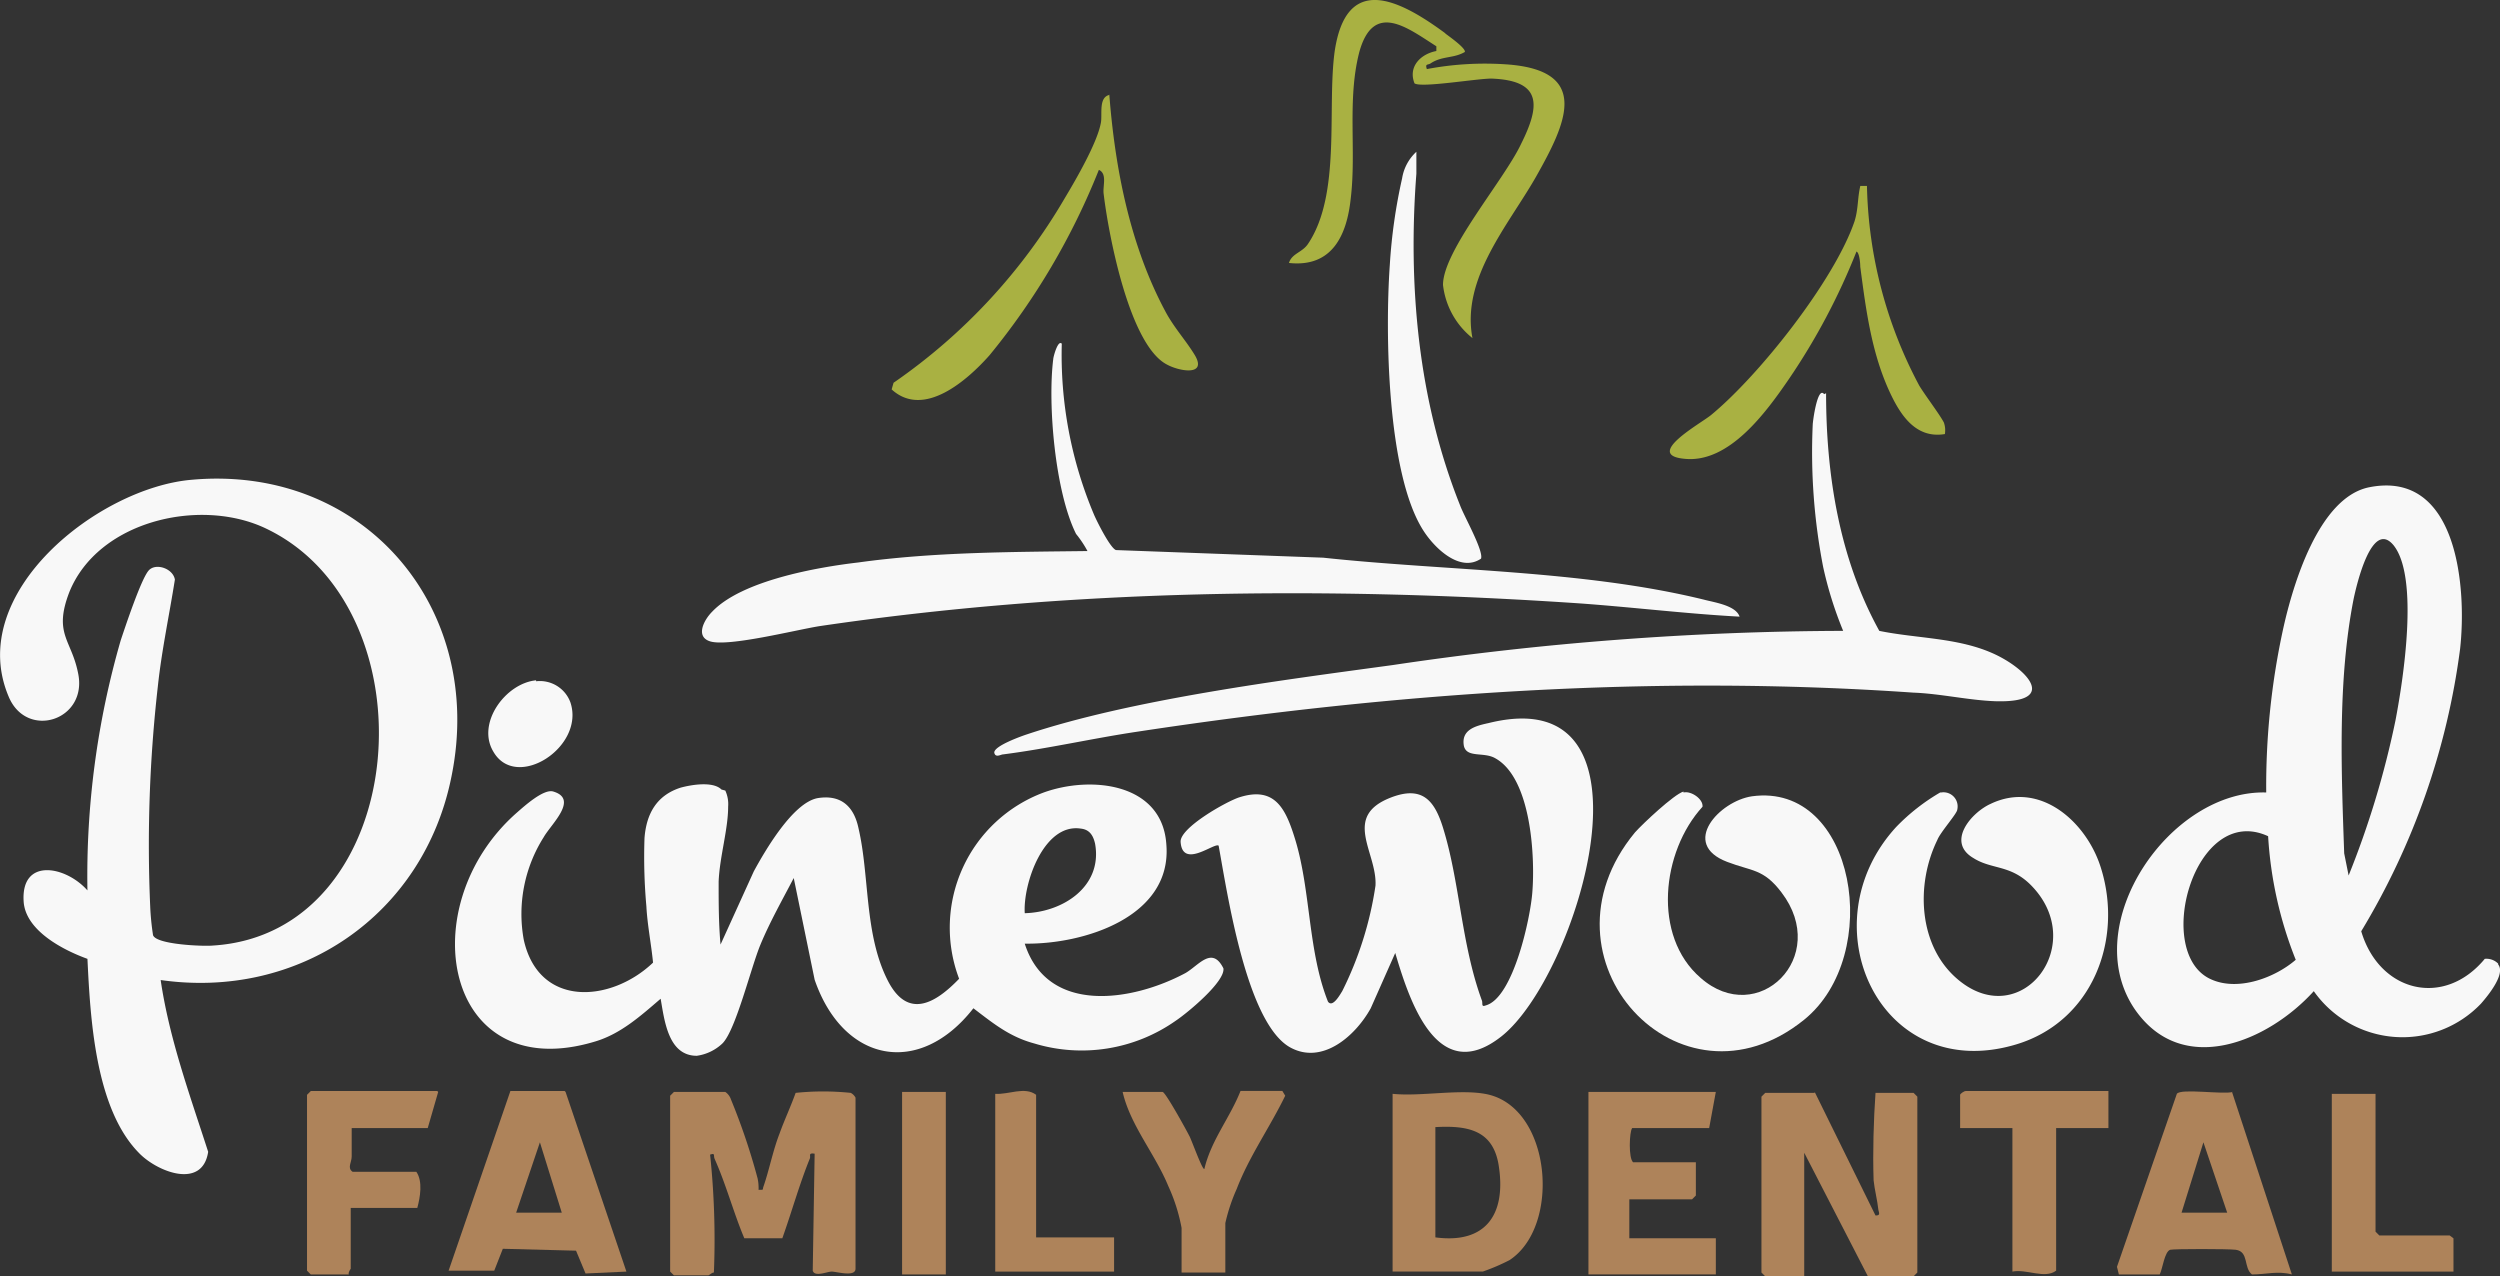 <svg xmlns="http://www.w3.org/2000/svg" width="232.99" height="118.95" viewBox="0 0 232.99 118.95">
  <rect x="0" y="0" width="232.99" height="118.95" fill="#333333" stroke="none"/>
  <g id="Layer_1-2" transform="translate(0.118 0.04)">
    <g id="Group_1971" data-name="Group 1971" transform="translate(-0.118 -0.04)">
      <path id="Path_1078" data-name="Path 1078" d="M53.591,49.7a3.026,3.026,0,0,1,.266,1.506c0,2.126-.8,4.7-.886,7,0,1.949,0,3.9.177,5.847l3.1-6.822c1.063-1.949,3.632-6.379,5.936-6.822,2.126-.354,3.367.709,3.809,2.746,1.063,4.518.532,9.922,2.746,14.263,1.86,3.632,4.43,2.126,6.644-.177A13.442,13.442,0,0,1,83.27,49.88c4.43-1.595,11.074-.886,11.428,4.873.532,6.733-7.708,9.3-13.2,9.214,2.126,6.644,10.011,5.4,14.972,2.746,1.24-.709,2.481-2.569,3.544-.443.177,1.24-3.367,4.164-4.43,4.873a15.229,15.229,0,0,1-13.2,2.126c-2.3-.62-3.809-1.86-5.67-3.278-5.05,6.467-12.137,5.05-14.795-2.658L59.97,57.853c-1.063,2.038-2.215,4.075-3.1,6.2s-2.3,7.973-3.544,9.214a4.33,4.33,0,0,1-2.392,1.152c-2.658,0-3.012-3.278-3.367-5.316-1.86,1.595-3.721,3.278-6.113,3.987-14.086,4.252-17.187-12.669-7.265-21.351.709-.62,2.481-2.215,3.367-1.949,2.392.709-.177,3.012-.886,4.252a13.388,13.388,0,0,0-1.86,9.568c1.417,6.379,8.151,5.847,12.049,2.126-.177-1.772-.532-3.544-.62-5.227a51.608,51.608,0,0,1-.177-6.379c.177-2.3,1.152-3.987,3.367-4.7.975-.266,3.012-.62,3.809.177h0ZM81.5,61.131c3.544-.089,7.265-2.481,6.556-6.467-.177-.8-.532-1.329-1.329-1.417-3.455-.532-5.4,5.138-5.227,7.885Z" transform="translate(14.003 23.976)" fill="#f8f8f8"/>
      <path id="Path_1079" data-name="Path 1079" d="M14.852,76.663c.8,5.493,2.746,10.808,4.43,16.035-.532,3.544-4.784,1.86-6.467.089C8.739,88.623,8.3,80.207,8.031,74.714c-2.215-.8-5.67-2.569-5.936-5.227-.354-4.252,3.9-3.455,5.936-1.152a79.084,79.084,0,0,1,3.1-23.3c.443-1.329,1.86-5.581,2.569-6.467.62-.8,2.3-.266,2.481.8-.532,3.367-1.24,6.644-1.595,10.011a130.993,130.993,0,0,0-.709,20.376,24.081,24.081,0,0,0,.266,2.746c.266.886,4.7,1.063,5.581.975,18.516-1.152,20.819-31.628,4.7-38.981-6.113-2.746-15.415-.532-18.073,6.024-1.506,3.9.177,4.43.8,7.53.975,4.43-4.784,6.29-6.467,2.215-4.075-9.657,8.416-19.49,17.1-20.2C33.811,28.646,45.151,42.024,41.962,57.7,39.392,70.639,27.7,78.612,14.675,76.663h.177Z" transform="translate(0.118 14.646)" fill="#f8f8f8"/>
      <path id="Path_1080" data-name="Path 1080" d="M168.1,75.036c.709.886-.975,2.924-1.595,3.632a10.109,10.109,0,0,1-15.592-1.152c-4.252,4.7-12.314,8.151-16.744,1.595C128.938,71.227,137.532,58.735,146.48,59a68.762,68.762,0,0,1,1.595-15.327c.886-3.987,3.278-12.137,7.973-13.112,8.328-1.683,9.125,9.479,8.5,15.061a67.713,67.713,0,0,1-9.214,26.312c1.683,5.67,7.708,7.176,11.517,2.569a1.543,1.543,0,0,1,1.24.443h0Zm-14-8.151a84.25,84.25,0,0,0,4.43-14.618c.709-3.721,2.215-13.289-.177-16.3-2.038-2.481-3.455,3.721-3.721,4.961-1.506,7.619-1.152,16.035-.886,23.743l.443,2.215H154.1Zm-7.442-3.809c-6.91-3.189-10.808,11.074-5.227,13.377,2.481,1.063,5.847-.177,7.8-1.86A36.83,36.83,0,0,1,146.657,63.076Z" transform="translate(64.723 14.856)" fill="#f8f8f8"/>
      <path id="Path_1081" data-name="Path 1081" d="M93.994,66.6,91.6,72c-1.417,2.569-4.518,5.316-7.53,3.632C80,73.328,78.224,61.191,77.427,56.85c-.354-.354-3.367,2.215-3.544-.354-.089-1.329,4.341-3.809,5.493-4.164,3.367-1.063,4.341,1.152,5.227,4.075,1.417,4.784,1.152,10.277,3.012,14.972.443.62,1.152-.709,1.329-.975a32.6,32.6,0,0,0,3.1-9.834c.177-3.1-3.189-6.467,1.506-8.239,2.835-1.063,3.987.266,4.784,2.835,1.595,5.138,1.683,10.808,3.632,16.124.089.266-.089.62.354.443,2.569-.709,4.164-8.151,4.341-10.543.266-3.278-.089-10.631-3.455-12.492-1.063-.62-2.658,0-2.924-1.152-.266-1.506,1.063-1.86,2.3-2.126,16.744-4.164,8.328,23.654,1.152,29.236-6.024,4.7-8.593-3.544-9.922-8.062h.177Z" transform="translate(36.146 21.968)" fill="#f8f8f8"/>
      <path id="Path_1082" data-name="Path 1082" d="M139.723,24.619c0,7.619,1.24,15.415,4.961,22.148,3.455.709,7.176.62,10.454,2.038s6.379,4.7.354,4.518c-2.481-.089-5.138-.709-7.619-.8-24.186-1.683-48.372,0-72.292,3.632-4.164.62-8.416,1.595-12.58,2.126-.177,0-.709.354-.8-.177,0-.62,2.481-1.506,3.012-1.683,9.834-3.278,23.743-5.05,34.108-6.467a289.448,289.448,0,0,1,41.993-3.189,35.438,35.438,0,0,1-1.86-5.936,56.015,56.015,0,0,1-.975-13.289c0-.266.443-3.632,1.063-2.835h0Z" transform="translate(30.461 12.029)" fill="#f8f8f8"/>
      <path id="Path_1083" data-name="Path 1083" d="M77.416,21.45a38.27,38.27,0,0,0,3.012,16.035c.266.62,1.506,3.1,2.038,3.278l19.313.709c11.517,1.24,24.186,1.152,35.437,3.9.975.266,3.012.532,3.367,1.595-4.961-.266-10.011-.886-14.972-1.24-23.566-1.595-47.4-1.329-70.786,2.126-2.215.354-8.5,1.949-10.188,1.417-1.417-.443-.532-2.038.177-2.746,2.746-2.924,9.834-4.164,13.643-4.607,7-.975,14.263-.975,21.351-1.063a9.989,9.989,0,0,0-1.063-1.595c-1.949-3.9-2.658-12.049-2.126-16.3,0-.177.443-1.86.8-1.417h0Z" transform="translate(21.54 10.502)" fill="#f8f8f8"/>
      <path id="Path_1084" data-name="Path 1084" d="M107.959,49.662c.709-.177,1.86.62,1.772,1.329-3.809,4.164-4.7,12.049-.177,15.947,5.316,4.7,12.137-1.949,7.53-7.973-1.683-2.215-2.746-1.949-5.05-2.835-4.43-1.683-.709-5.67,2.3-6.113,9.657-1.329,12.314,14.795,4.873,20.819-11.606,9.391-25.515-5.67-15.77-17.453.709-.8,3.632-3.544,4.518-3.809h0Z" transform="translate(48.936 24.195)" fill="#f8f8f8"/>
      <path id="Path_1085" data-name="Path 1085" d="M124.123,49.641a1.318,1.318,0,0,1,1.506,1.595c0,.354-1.595,2.126-1.86,2.835-2.038,4.164-1.772,9.922,1.949,13.023,5.936,4.961,12.314-3.455,6.644-8.948-1.86-1.772-3.544-1.329-5.227-2.392-2.569-1.506-.177-4.252,1.595-5.05,4.607-2.215,8.948,1.683,10.277,5.936,2.126,6.733-.8,14.352-7.885,16.478-12.669,3.809-19.579-11.163-11.163-20.288a18.926,18.926,0,0,1,4.075-3.189h0Z" transform="translate(56.781 24.216)" fill="#f8f8f8"/>
      <path id="Path_1088" data-name="Path 1088" d="M95.293,3.12c.354.266,1.86,1.329,1.772,1.683-1.063.62-2.126.354-3.189,1.063-.266.177-.532,0-.354.532a29.088,29.088,0,0,1,7.353-.443c8.062.532,5.581,5.581,2.835,10.454-2.569,4.518-7,9.479-5.936,15.061a7.4,7.4,0,0,1-2.746-4.961c0-3.189,5.67-9.745,7.265-13.112,1.772-3.544,2.038-5.936-2.746-6.113-1.417,0-6.556.886-7.176.443-.62-1.595.62-2.746,2.038-3.012V4.272C91.75,2.588,88.56.019,87.231,4.8c-1.152,4.43-.266,9.214-.8,13.643-.354,3.367-1.683,6.467-5.759,6.024.266-.886,1.24-.975,1.772-1.772,3.1-4.607,1.772-12.58,2.481-17.9C85.991-2.55,90.864-.158,95.2,3.031h0Z" transform="translate(39.454 0.04)" fill="#a9b142"/>
      <path id="Path_1093" data-name="Path 1093" d="M76.057,5.9c.532,6.91,1.949,14.086,5.227,20.2.8,1.506,1.949,2.746,2.746,4.075,1.152,1.949-1.417,1.506-2.569.886-3.544-1.772-5.493-12.226-5.936-15.947-.089-.709.354-1.86-.443-2.215A65.278,65.278,0,0,1,64.895,30.173c-2.038,2.3-6.113,5.936-9.125,3.189l.177-.62A53.827,53.827,0,0,0,71.894,15.555c1.063-1.772,3.012-5.138,3.367-7,.177-.8-.266-2.481.886-2.658h0Z" transform="translate(27.328 2.931)" fill="#a9b142"/>
      <path id="Path_1095" data-name="Path 1095" d="M122.916,11.648a41.255,41.255,0,0,0,4.873,18.6c.532.886,1.949,2.746,2.3,3.455a2.181,2.181,0,0,1,.089,1.063c-2.658.443-4.075-1.683-5.05-3.721-1.772-3.721-2.3-7.8-2.835-11.871,0-.354-.089-1.329-.354-1.417a60.945,60.945,0,0,1-6.29,11.871c-2.126,3.1-5.581,7.885-9.745,7.442-3.809-.354,1.506-3.278,2.481-4.075,4.518-3.721,11.517-12.58,13.378-18.073.354-1.152.266-2.126.532-3.278h.62v-.089Z" transform="translate(51.077 5.687)" fill="#a9b142"/>
      <path id="Path_1096" data-name="Path 1096" d="M89.53,9.474v2.038c-.8,10.454.177,21.174,4.075,30.919.354.975,2.215,4.252,1.949,4.961-1.949,1.329-4.341-.975-5.4-2.658-3.367-5.316-3.544-18.427-3.1-24.717A50.493,50.493,0,0,1,88.2,11.954,4.269,4.269,0,0,1,89.53,9.474Z" transform="translate(42.471 4.671)" fill="#f8f8f8"/>
      <path id="Path_1101" data-name="Path 1101" d="M34.945,42.69a3.032,3.032,0,0,1,3.189,1.949c1.417,4.164-5.05,8.328-7.176,4.607-1.595-2.658,1.152-6.379,3.987-6.644Z" transform="translate(15.019 20.801)" fill="#f8f8f8"/>
      <g id="Family_Dental" data-name="Family Dental">
        <path id="Path_1087" data-name="Path 1087" d="M115.249,68.4l5.67,11.517c.443,0,.354-.177.266-.532-.089-.886-.354-1.86-.443-2.746-.089-2.658,0-5.581.177-8.151h3.544l.354.354v16.39l-.354.354h-4.252l-5.936-11.517V85.588h-3.632l-.354-.354V68.844l.354-.354h4.607Z" transform="translate(53.871 33.362)" fill="#ae835a"/>
        <path id="Path_1086" data-name="Path 1086" d="M47.025,68.416a1.378,1.378,0,0,1,.532.709,59.652,59.652,0,0,1,2.481,7.353,4.313,4.313,0,0,1,.089,1.063c.532,0,.354,0,.443-.266.532-1.506.886-3.367,1.506-4.961.443-1.24,1.063-2.569,1.506-3.809a24.887,24.887,0,0,1,5.138,0,1.068,1.068,0,0,1,.443.443V84.894c0,.8-1.772.266-2.215.266s-1.595.532-1.772-.089l.177-10.9c-.62-.089-.354.177-.443.443-.975,2.392-1.683,4.961-2.569,7.442H48.8c-.975-2.3-1.683-4.961-2.746-7.353-.177-.354.089-.62-.443-.443a75.9,75.9,0,0,1,.354,10.985c-.177,0-.443.266-.532.266H42.241l-.354-.354V68.77l.354-.354h4.873Z" transform="translate(20.568 33.347)" fill="#ae835a"/>
        <path id="Path_1089" data-name="Path 1089" d="M95.763,68.569c6.2,1.063,7.176,12.314,2.3,15.5a18.966,18.966,0,0,1-2.481,1.063H87.17V68.569C89.739,68.835,93.283,68.127,95.763,68.569Zm-4.607,3.189V81.947c4.607.62,6.556-2.038,5.936-6.467-.443-3.455-2.746-3.987-5.936-3.809h0Z" transform="translate(42.615 33.371)" fill="#ae835a"/>
        <path id="Path_1097" data-name="Path 1097" d="M73.969,68.43c.266,0,2.215,3.544,2.481,4.075.177.266,1.24,3.278,1.417,3.1.62-2.658,2.392-4.784,3.367-7.265h3.9l.266.443c-1.417,2.924-3.367,5.67-4.518,8.682a16.828,16.828,0,0,0-1.063,3.189v4.607H75.741V81.1a16.574,16.574,0,0,0-1.24-3.9c-1.24-3.012-3.544-5.67-4.252-8.771Z" transform="translate(34.377 33.333)" fill="#ae835a"/>
        <path id="Path_1098" data-name="Path 1098" d="M136.562,68.43V71.8h-4.873V85.086c-1.063.8-2.746-.177-4.075.089V71.8h-4.873V68.7c0-.089.354-.354.532-.354h13.289Z" transform="translate(59.935 33.333)" fill="#ae835a"/>
        <path id="Path_1099" data-name="Path 1099" d="M150.113,68.521V81.366l.354.354h6.556l.354.266v3.1h-11.34V68.521Z" transform="translate(71.277 33.42)" fill="#ae835a"/>
        <path id="Path_1100" data-name="Path 1100" d="M66.074,81.986h7.265v3.189H62.264V68.609c1.24.089,2.746-.709,3.809.089V81.986Z" transform="translate(30.489 33.332)" fill="#ae835a"/>
        <rect id="Rectangle_68" data-name="Rectangle 68" width="4.075" height="17.01" transform="translate(84.071 101.763)" fill="#ae835a"/>
        <path id="Path_1094" data-name="Path 1094" d="M31.352,68.43,30.377,71.8H23.29v2.658c0,.532-.443,1.063.089,1.417h5.936c.62.886.354,2.392.089,3.367H23.2v5.67s-.266.354-.177.532H19.481l-.354-.354V68.7l.354-.354H31.263Z" transform="translate(9.486 33.333)" fill="#ae835a"/>
        <path id="Path_1090" data-name="Path 1090" d="M38.9,68.43l5.67,16.744-3.809.177-.886-2.126-6.822-.177-.8,2.038H28l5.759-16.744h5.05ZM34.294,79.682h4.252l-2.038-6.556Z" transform="translate(13.809 33.333)" fill="#ae835a"/>
        <path id="Path_1091" data-name="Path 1091" d="M143.292,68.416l5.581,17.01c-1.329-.354-2.392,0-3.721,0-.8-.62-.266-2.126-1.506-2.3-.709-.089-5.759-.089-6.113,0-.532.177-.709,1.772-.975,2.3h-3.809l-.177-.709,5.581-16.124c.354-.532,4.341.089,5.227-.177h-.089Zm-4.7,11.251h4.252l-2.215-6.556Z" transform="translate(64.721 33.347)" fill="#ae835a"/>
        <path id="Path_1092" data-name="Path 1092" d="M111.316,68.4l-.62,3.367h-7.176c-.266.354-.354,2.835.089,3.189h5.847v3.1l-.354.354h-5.847v3.632h8.062v3.367H99.444V68.4h11.871Z" transform="translate(48.592 33.362)" fill="#ae835a"/>
      </g>
    </g>
  </g>
</svg>
